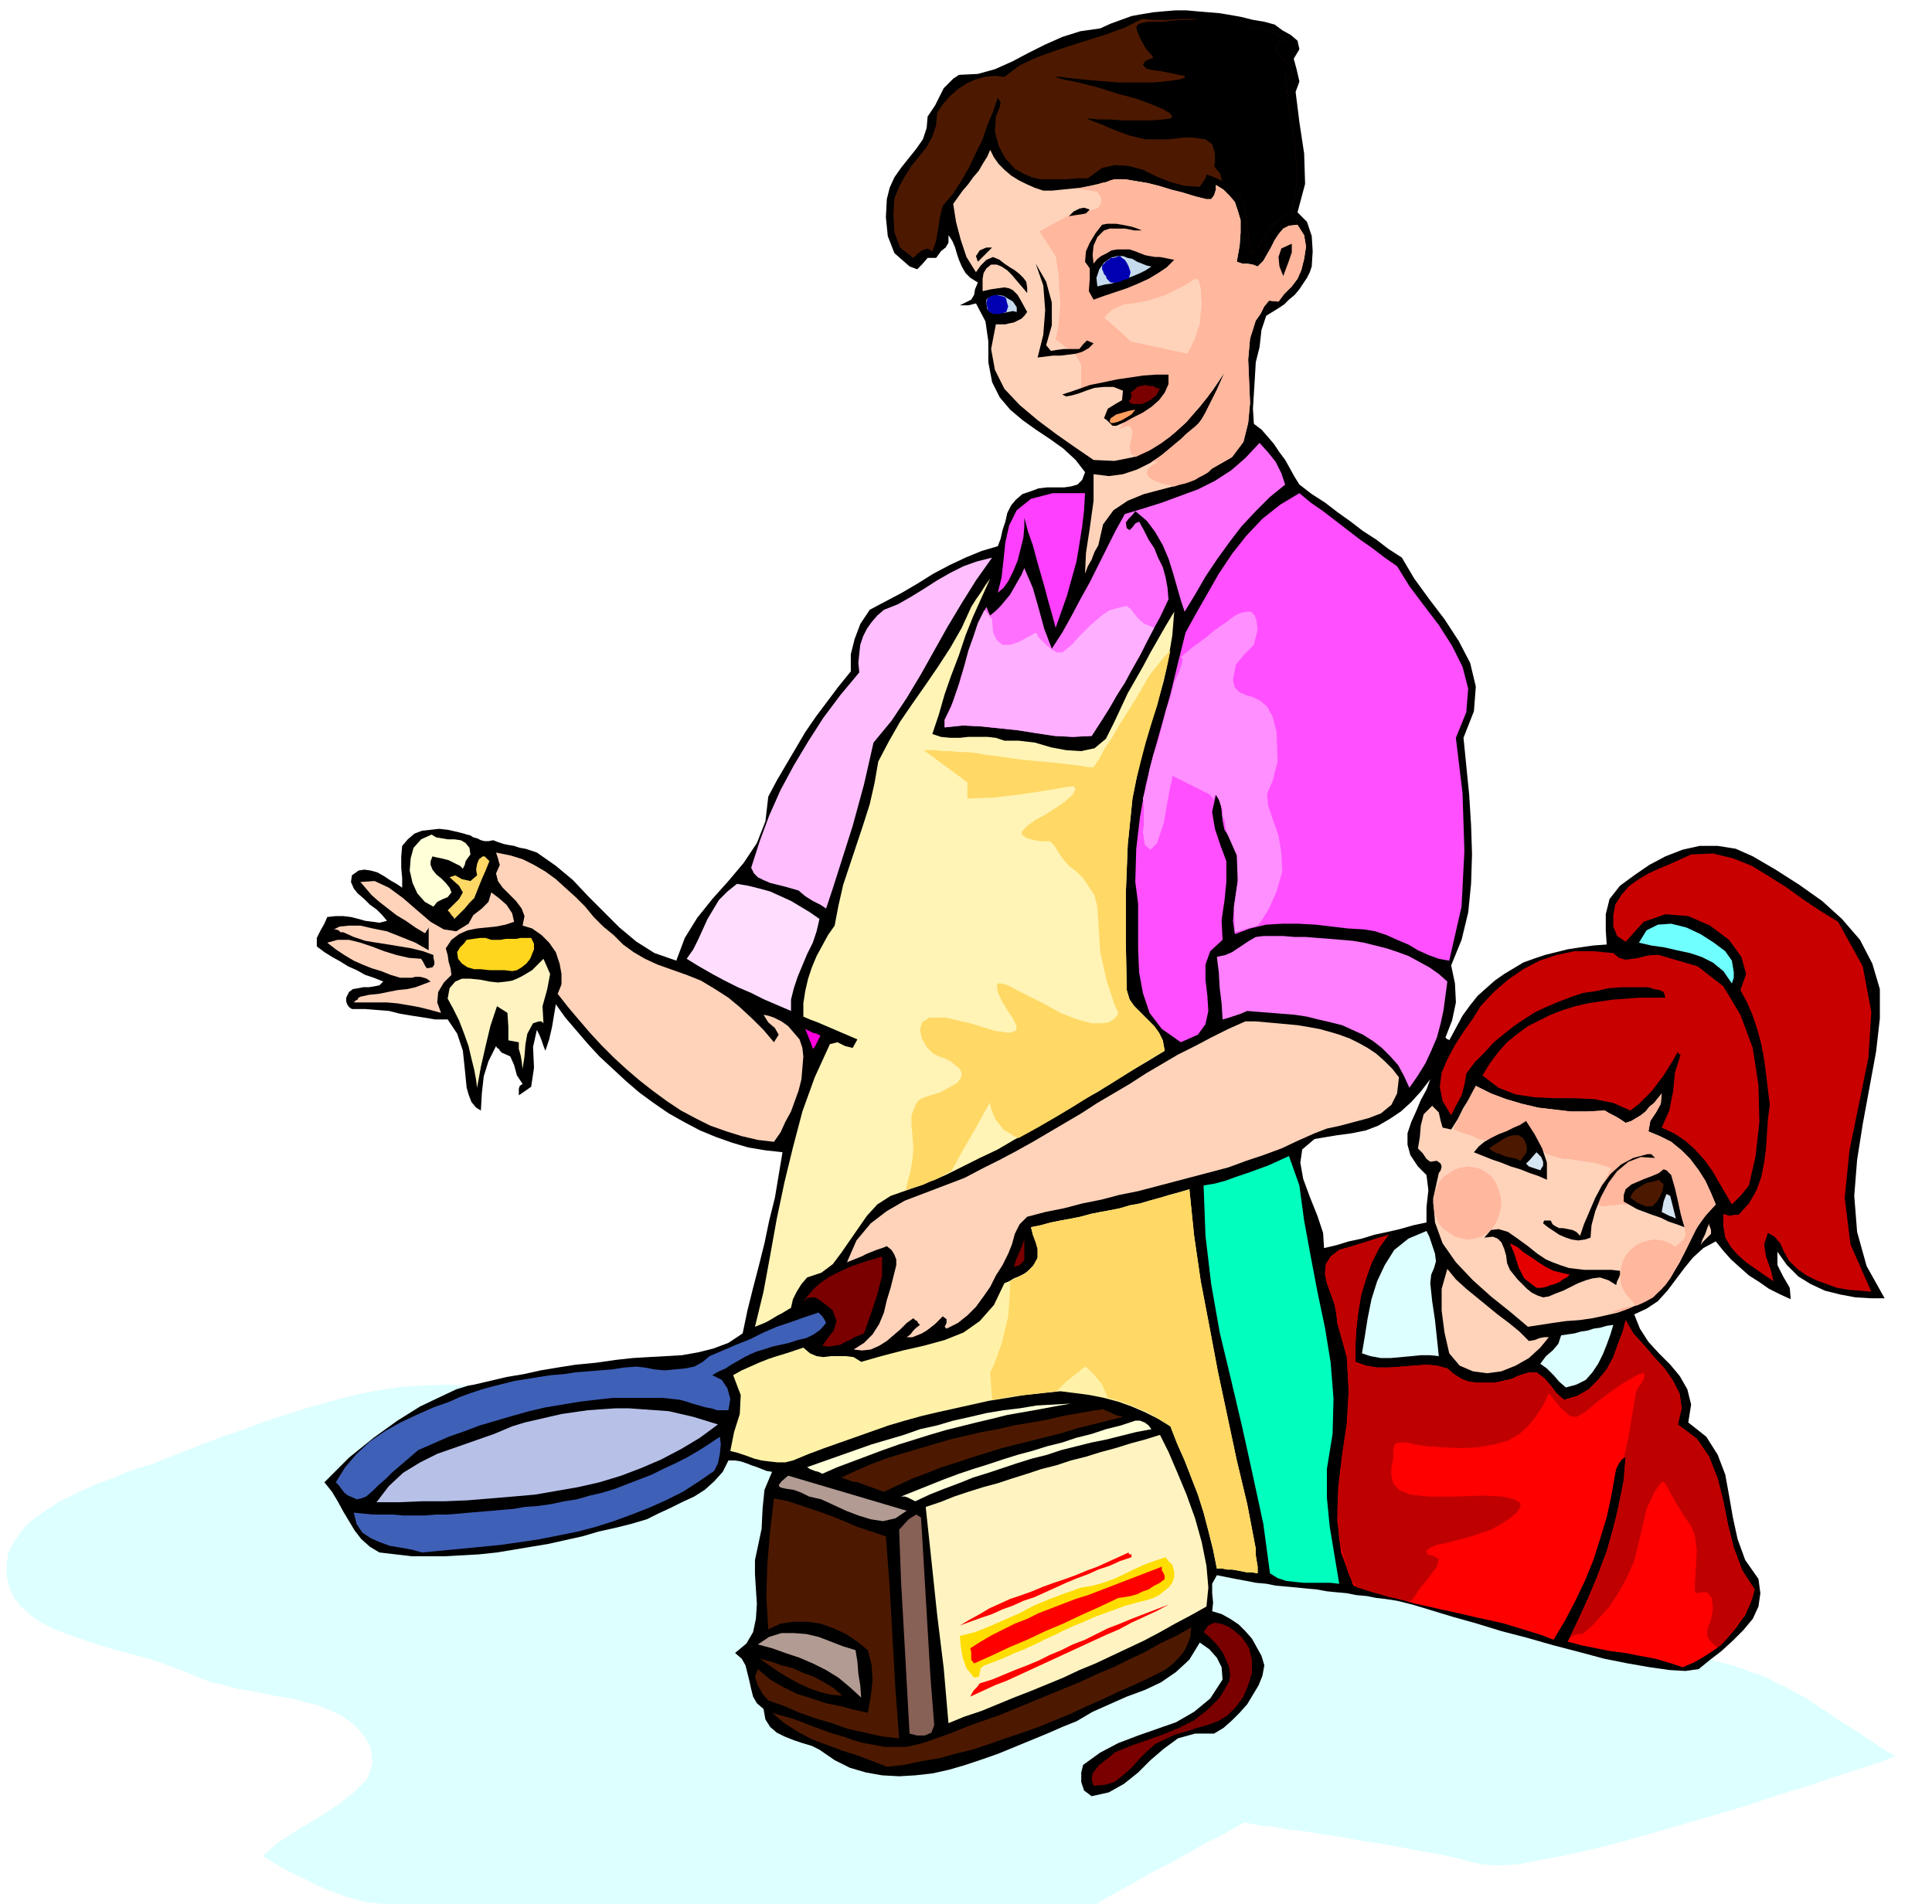 <svg xmlns="http://www.w3.org/2000/svg" fill-rule="evenodd" height="2.008in" preserveAspectRatio="none" stroke-linecap="round" viewBox="0 0 2037 2008" width="2.037in"><style>.pen1{stroke:none}.brush2{fill:#dff}.brush3{fill:#000}.brush4{fill:#4c1900}.brush5{fill:#ffd3ba}.brush6{fill:#ffb79e}.brush7{fill:#c6dbed}.brush8{fill:#0000b2}.brush9{fill:#7a0000}.brush18{fill:#ffd866}.brush19{fill:#ffffd8}.brush21{fill:#c90000}.brush23{fill:#fff4c1}.brush28{fill:#d6e5f2}.brush30{fill:red}.brush33{fill:#3f60b7}.brush35{fill:#b29b93}</style><path class="pen1 brush2" d="m1826 1756-41-11-41-10-41-11-40-11-41-11-41-11-41-10-41-11-40-11-41-10-41-11-41-10-41-10-41-10-41-10-41-10-41-10-41-9-41-10-41-9-41-9-41-8-41-9-41-8-42-7-41-8-41-7-42-7-41-7-42-6-41-6-42-5-21-2-22-1-21 1-22 1-21 3-22 4-21 5-22 6-21 6-22 7-21 7-21 8-21 7-21 8-20 8-21 8-12 5-14 4-14 5-14 6-14 5-14 6-14 7-13 6-12 8-12 8-10 8-8 10-7 10-5 10-2 12v12l3 13 5 11 7 9 10 9 10 7 13 7 13 5 14 5 15 5 15 5 15 4 15 4 15 4 15 5 13 5 13 5 12 5 13 5 14 3 14 4 14 2 15 3 14 3 14 2 14 4 13 3 12 5 11 5 11 7 9 8 7 9 6 11 2 17-6 16-14 14-18 14-20 13-22 13-20 13-16 14 3 2 10 6 14 8 19 9 20 10 22 8 22 6 21 2h747l19-11 20-11 19-11 20-10 20-11 19-11 20-10 19-11h2l6 1 10 2 13 1 15 3 18 2 19 3 20 3 21 4 21 3 22 4 20 4 19 3 18 4 15 4 13 3 15 1 21-1 27-5 31-6 34-8 37-10 38-11 38-11 37-11 36-12 33-10 29-10 25-8 19-6 12-5 4-1-11-6-10-7-11-7-10-7-10-6-11-7-10-7-11-7-10-7-11-6-11-6-11-5-11-6-12-4-11-4-12-4z"/><path class="pen1 brush3" d="m1151 1894-8-6-3-9v-10l2-8 18-13 19-10 21-8 20-7 20-7 19-11 17-14 13-20-1-13-5-10-8-9-10-7-11 18-14 13-16 11-17 8-19 7-18 8-18 8-17 10-15 6-16 7-17 7-17 7-17 7-17 6-18 6-17 5-18 4-18 2-17 1-18-1-17-3-17-5-16-8-16-11-8-4-10-3-9-3-10-4-8-4-7-6-5-8-2-11-7-6-4-7-2-8-2-9-2-8-2-8-4-7-7-6 12-10 7-12 3-14 1-16-1-15-1-16v-15l3-14 4-19 1-21 2-20 8-19-6-1-5-2-5-2-6-2-5-2-6-2-6-1h-7l-6 12-9 10-10 9-11 7-13 6-12 6-13 6-12 6-17 5-16 4-18 4-17 5-18 4-18 4-18 3-18 3-18 3-19 2-18 1-18 1h-35l-17-2-17-2-10-6-9-8-7-9-6-10-6-10-6-11-6-10-8-10 26-26 26-21 25-18 24-15 21-10 17-8 13-4 6-1 17-4 17-4 18-3 18-4 18-3 19-3 21-2 21-3 18-2 17-1 18-1 17-1 17-3 16-4 16-6 15-10 5-24 6-24 6-23 6-24 5-24 6-24 4-24 4-24-18-2-18-3-17-5-17-6-17-7-17-9-16-9-16-11-15-11-14-12-14-13-14-13-12-13-12-14-12-14-10-14-2 12-2 12-3 13-4 12-2-5-2-6-2-5-3-6-4 18 1 22-3 20-13 9v-7l1-3 3-2-6-9-3-11-4-9-9-4-2-2-1-2-2-1-1-2-8 16-5 16-2 18-1 18-5-3-5-6-3-8-2-7-2-20-2-19-6-18-10-15h-13l-12-2-13-2-12-2-12-3-13-1-12-1h-14l-3-2-2-3-1-3v-4l3-6 4-3 6-1 5-1h6l6-1 5-1 4-4-10-4-9-3-9-5-9-4-8-5-9-5-8-5-8-6v-9l4-8 4-7 3-7 9-1h8l8 1 8 2 7 2 8 1 7 1 8-2-5-6-6-6-7-5-6-6-7-6-4-5-3-7 1-7 7-5 6-1 7 1 7 2 7 4 6 4 7 4 6 4v-10l-1-11v-12l1-11 6-7 7-6 8-3 9-1 9-1 9 1 9 2 8 2 3 1 4 1 3 2 4 1 4 2 4 1h4l5-1 5 2 6 2 5 1 6 1 6 2 6 1 6 2 6 2 20 14 18 15 16 17 17 17 16 16 18 15 19 12 23 8 9-24 13-21 16-20 17-19 16-19 14-21 9-23 3-26 9-17 10-17 10-17 10-17 11-16 12-16 12-16 13-16v-18l4-16 6-16 10-15 17-9 17-9 17-10 16-10 17-9 17-8 17-7 17-5 3-8 2-9 3-9 2-9 4-8 5-6 7-6 9-3 8-3 9-1h18l7-1 7-2 5-5 3-8-10-13-13-12-14-10-15-10-14-10-13-11-11-13-8-16-4-21v-22l-3-21-10-19-4 1-4 1h-9l12-6 3-5 1-6 3-7-8-5-5-5-4-7-3-7-2-6-2-7-3-7-4-6v8l-3 5-5 4-5 7h-9l-6 7-5 5-8-3-16-14-7-18-2-20 1-19 3-12 5-11 7-10 8-10 8-10 7-10 4-12 1-12 4-6 4-6 3-6 3-6 3-6 5-5 5-5 6-4 20-1 18-5 18-8 17-9 18-9 18-8 19-6 21-3 11-5 11-4 11-4 11-2 12-2 11-1 12-1h12l11 1 12 1 12 1 12 2 11 2 12 3 12 2 11 3 8 6 9 5 7 6 2 9-6 10 3 11 3 13-4 11 4 32 5 33 1 32-8 30 10 10 5 15 1 16-1 16-2 6-3 6-4 6-4 6-5 6-6 5-5 5-6 4-13 8-5 15-2 18-4 16-1 17-1 16-1 16 1 16 8 6 7 8 6 7 6 9 6 8 5 9 5 9 5 8 13 10 14 9 13 10 14 10 13 10 14 9 13 10 14 9 13 22 16 22 16 21 15 23 12 23 6 25-2 26-11 28 3 30 3 30 2 32 1 31-1 31-3 30-7 29-11 27 4 19 1 20-4 19-7 18 1 1 1 1h1l1 1 7-13 7-13 8-11 8-10 9-8 9-8 10-7 10-6 10-6 11-4 12-4 12-3 12-3 13-2 14-2 14-1-1-15v-17l4-16 11-14 15-11 16-11 17-9 18-7 18-4h19l19 3 18 8 24 14 25 16 24 17 21 19 19 22 13 25 8 27v31l-4 35-7 38-7 38-6 38-3 38 3 38 10 36 19 34h-15l-16-1-16-3-16-4-15-7-13-8-12-12-10-14v14l6 12 7 12 1 12-11-5-12-6-10-7-11-7-9-8-10-9-8-9-8-10-13 7-11 10-9 11-9 12-9 12-10 11-12 8-13 6 6 15 9 14 11 12 12 12 10 12 8 14 4 16-3 19 19 15 12 19 8 21 4 22 4 23 5 23 8 22 14 20 2 15-2 14-6 13-10 12-11 11-12 11-13 10-11 9-14 2-17-1-21-3-23-4-25-5-26-7-27-7-28-8-27-7-26-8-25-7-23-7-20-6-16-4-13-2-9-1-10-2-11-1-10-2-11-1-10-1-11-2-11-1-10-1-11-1-11-1-10-2-11-1-10-2-11-2-10-2-10-2-5 9v10l1 10-1 9 10 3 9 5 9 6 7 7 7 8 5 9 5 9 3 10-2 11-4 10-6 10-6 10-8 9-8 8-9 8-10 6h-20l-18 5-15 11-14 12-13 13-15 12-16 9-18 4zm344-664-8-12-3-11v-12l4-12 5-11 5-12 6-11 4-11-10 13-10 11-11 10-12 8-12 7-13 5-15 3-15 2-24 4-13 11-2 14 3 17 7 19 8 20 6 18 1 16 13-3 13-4 14-3 13-4 14-3 13-3 14-4 14-3v-16l2-18-2-16-9-9z"/><path class="pen1 brush4" d="m1313 31 6-1h12l5 2 5 2 5 3 5 2 4 3-8 4-2 4 1 5 4 4 5 5 4 5 3 6v6l-2 1-2-1-1-1-2-1 4 35 6 36 3 38-6 36-7 3-7 5-5 5-5 6-5 7-4 6-4 7-5 5-3-11-1-13-2-15-3-14-2-6-3-5-4-5-5-4-6-3-6-3-7-3-6-2-1 4-2 3-2 3-2 3-16-1-15-4-15-6-14-7-15-4-14-1-14 3-15 11h-11l-11 1h-28l-9-2-9-4-9-5-10-11-7-13-4-15 1-16 2-5 2-5 1-5-3-5-5 15-6 14-5 15-7 14-7 15-8 14-9 14-11 13-3 12-2 13-2 12-4 11-5-3-6 2-5 4-4 4-14-11-6-16-1-19 1-17 5-12 6-11 7-11 8-10 8-10 6-11 4-12 1-13 6-9 7-8 9-8 9-6 9-4 10-3 11-1 10 1 16-12 17-8 19-7 18-6 19-6 19-6 19-7 18-9 13 1h14l14-1h14l14 1 14 1 13 4 13 5z"/><path class="pen1 brush3" d="m1234 22-9 1h-15l-5 1-4 1-2 2-1 2 1 4 4 9 5 9 6 7 2 3-3 1-5 2-3 4 3 4 7 2 9 1 10 2 9 2 6 1v2l-6 2-16 2-11 1h-37l-12-1-12-1-11-1-10-1-9-1-7-1h-7 1l3 1 7 2 11 2 24 6 22 7 19 5 16 6 12 5 7 4 3 4-2 2-8 1-12 1h-30l-14-1h-12l-9-1h-3l2 1 5 2 8 3 9 4 10 4 11 4 9 2 8 2h23l9-1 9-1h8l8 1 6 1 7 5 3 10v9l-1 4 7 9v2l1 3 1 2 8 5 6 5 5 6 3 8 3 14 2 15 1 13 3 11 5-5 4-7 4-6 5-7 5-6 5-5 7-5 7-3 6-36-3-38-6-36-4-35 2 1 1 1 2 1 2-1v-6l-3-6-4-5-5-5-4-4-1-5 2-4 8-4-4-3-5-2-5-3-5-2-5-2h-12l-6 1-9-4-10-4-9-2-10-1h-10l-11 1h-10l-10 1z"/><path class="pen1 brush5" d="M1100 201h9l10-1 10-1 10-1 10-2 9-2 9-2 8-3h11l12 2 12 2 12 3 13 4 12 3 13 4 12 3h5l3-4 2-6v-5l8 5 6 6 6 7 3 9 3 10v13l-1 14-3 17 6 2h5l6 1 5 2 6-6 4-7 4-7 4-8 4-6 5-6 6-3 9-1 7 11 2 12-2 13-3 12-4 9-6 8-8 8-6 8-10-1-5 6-4 8-5 7-6 19-2 22 1 23 1 23-2 21-5 20-12 16-21 12-16 10-18 7-19 5-19 5-17 7-15 10-11 15-5 22-4 7-3 8-4 7-3 8 1-22 4-26 4-29v-28l16 2 15-2 15-5 14-7 13-9 12-10 12-10 11-10 1-1 2-2 3-4 4-7 5-10 7-14 8-18-12 18-14 18-15 17-17 15-18 12-20 9-20 4-22-1-19-13-20-14-20-15-19-16-16-17-10-20-4-22 5-26h10l4-1 5-1 4-2 4-2 3-3 3-4-6-11-4-7-5-5-4-2-5-1-7 1-7 1-9 2v-13l1-6 3-5 5-4h6l5 2 6 4 5 5 5 6 6 7 5 6v-6l-1-6-3-4-4-4-5-4-5-3-6-4-5-4-7-3-7 3-6 6-5 7-10-16-6-18-5-19-3-19 5-7 5-7 6-7 5-7 6-7 4-7 5-8 3-7 4 8 5 7 6 6 7 6 8 5 8 4 9 4 9 3z"/><path class="pen1 brush6" d="m1135 199 8 1 7 1 5 1h2l1 2 3 4v6l-3 5-8 3-10 2-8 2h-3l-33 18 17 26 1 6 2 13 1 17 1 14-1 12-1 12-2 10-1 4 20 15 7 11v26l48-7 9 24-18 27 2-2 5-2 5-1 3 5-1 8-1 4-1 5 1 5v1l1 2 2 1 2 2 15-7 13-8 14-11 12-11 11-13 11-13 9-13 9-13-8 18-7 14-5 10-4 7-3 4-2 2-1 1-5 4-6 5-5 5-6 5-6 5-6 5-6 5-7 4h7l-1 1-3 1-4 3-3 3-1 4 2 4 6 4 12 4h3l3 1 1 1h2l6-2 5-1 6-2 5-2 5-3 4-2 5-3 4-4 21-12 12-16 5-20 2-21-1-23-1-23 2-22 6-19 5-7 4-8 5-6 10 1 6-8 8-8 6-8 4-9 3-12 2-13-2-12-7-11-9 1-6 3-5 6-4 6-4 8-4 7-4 7-6 6-5-2-6-1h-5l-6-2 3-17 1-14v-13l-3-10-3-9-6-7-6-6-8-5v5l-2 6-3 4h-5l-12-3-13-4-12-3-13-4-12-3-12-2-12-2h-11l-4 1-5 2-5 1-5 2-5 1-5 1-6 1-5 1z"/><path class="pen1 brush3" d="m1149 221-4 4-5 1-7 1-6 1 5-5 6-3 5-1 6 2zm55 22h-8l-5-1-5-1h-16l-6 2-7 7-4 9-1 10 1 9 4-5 4-3 6-3 5-3 6-1h13l6 2 5 2 5 2 5 1 6 1h5l5 1 5 1 5 1-8 8-9 6-10 6-11 5-12 5-12 4-12 4-11 4-5-9 1-13v-11l-5-7 1-11 4-9 6-10 7-9 5-1h10l6 1 5 1 5 1 6 2 5 2zm-173 33-2-6 4-6 7-3h6l-3 3-4 4-4 4-4 4zm331-19v9l-3 9-3 8-3 8-4-10-1-10 3-9 11-5zm-259 107 5 6 6-1 8-1h16l4-5 4-4 7 3-5 5-7 4-7 2-8 1-8 1h-8l-8 1-8 1 6-24 2-26-2-26-8-23 11 19 6 22v24l-6 21z"/><path class="pen1 brush7" d="m1214 281-6 4-6 3-7 3-8 3-7 2-8 3-7 1-8 2-1-9 3-9 5-7 7-5 7-2h6l5 2 5 1 5 3 5 2 5 2 5 1z"/><path class="pen1 brush8" d="m1181 270 2 2 3 2 2 3 2 4 1 3 1 3-1 4-1 3-5 1-4 2-5 1h-5l-2-2-2-2-1-3-2-2-1-3-1-2v-4l3-3 2-2 2-1 2-2h3l3-1 2-1h2z"/><path class="pen1 brush7" d="M1072 324v5l-4-1-5 1-5 1h-5l-5 1-4-2-3-3-1-6v-4l2-2 5-2 5-1 6 1 5 3 5 3 4 6z"/><path class="pen1 brush8" d="m1059 313 1 1 1 1v1l1 4 1 3-1 3-1 3-7 2h-7l-5-3-2-8 1-5 4-3 6-1 8 2z"/><path class="pen1 brush3" d="M1177 449h-4l-3-3-3-3-3-2 4-10 8-5 7-4 1-10-10-4h-10l-10 1-9 3-8 3-7 2-6 1-4-2 15-5 14-5 15-3 14-3 14-2 13-2 14-1h13v10l-4 9-6 8-8 7-9 6-10 5-9 5-9 4z"/><path class="pen1 brush9" d="m1223 410-4 7-5 4-5 3-5 2h-9l-3-1-2-2 2-2 1-3v-2l-1-2 4-3 3-3 4-1 5-1 4 1h4l3 2 4 1z"/><path class="pen1" style="fill:#ff9e5e" d="m1197 432-4 5-5 3-5 3-5 2-4 1h-3l-1-2 1-3 6-4 7-2 7-2 6-1z"/><path class="pen1" style="fill:#ff70ff" d="m1355 511-16 13-15 15-15 16-13 17-13 18-12 18-11 19-11 18-4-12-4-14-4-14-5-16-6-14-8-14-9-12-12-10-3 4-4 4-3 4 1 6 3 2 3-3 3-4 4-2 5 9 5 10 6 9 4 10 5 10 3 11 2 11 1 12-9 19-10 18-9 18-10 18-11 18-10 18-11 18-11 17-20 1-19-1-20-3-19-3-19-2-19-2-20-1-19 2v-8l7-15 6-14 4-16 5-15 5-15 5-15 5-15 7-14 1 2 1 3 1 2 1 2 6-5 5-5 5-6 5-6 4-7 4-7 4-7 3-7 9 21 6 21 6 22 8 21 11-17 10-18 9-17 10-18 9-18 9-18 9-18 10-18 20-6 19-6 19-7 19-7 18-9 17-11 15-13 15-16 9 10 8 10 6 12 4 12z"/><path class="pen1" style="fill:#ffafff" d="m1046 653 1 14 4 8 6 5h8l9-3 9-5 6-3 3-2 1 1 2 4 4 4 5 5 5 4 5 3h6l5-4 6-5 6-7 6-6 7-7 7-6 6-5 6-4 6-2 8-2 5-1 4 3 7 9 4 4 4 3 5 2 5 2-8 15-7 14-8 14-8 15-9 14-8 14-9 14-9 14-20 1-19-1-20-3-19-3-19-2-19-2-20-1-19 2v-8l7-14 5-15 5-14 4-15 4-15 5-14 5-15 7-14 8 10z"/><path class="pen1" style="fill:#ff3fff" d="m1144 520-1 18-2 17-3 19-3 18-5 18-5 18-6 17-6 17-4-15-4-14-4-15-4-14-4-14-4-15-5-14-4-15v9l-1 12-3 12-3 12-5 12-5 10-5 7-6 5 4-16 2-18 2-19 4-18 8-16 15-12 23-6h34z"/><path class="pen1" style="fill:#ff4fff" d="m1370 520 12 10 13 9 13 10 13 10 13 10 13 9 13 10 13 9 13 21 15 20 16 21 14 22 11 22 6 23-2 25-11 27 7 58 2 61-3 59-13 57-11-2-11-4-11-5-10-6-12-5-11-5-12-4-12-2-17-1-17-2-17-2-18-1h-17l-17 1-17 4-16 6-2-14 1-14 2-14 2-14 1-14-1-13-5-14-9-13-2-10-1-10-1-9-5-8-4 18 3 18 6 18 6 16v22l-2 20-3 20 1 21-13 12-5 14v16l2 17 1 16-3 14-8 11-18 8-20-14-13-17-7-21-4-22-1-24v-48l-3-23 1-35 4-34 6-33 8-32 9-32 9-32 8-33 8-32 11-20 12-21 12-21 14-21 15-19 17-18 19-15 20-12z"/><path class="pen1" style="fill:#ff8eff" d="m1245 693 2-2 5-4 6-5 7-5 8-6 7-6 7-5 6-4 5-4 6-4 5-2 5-1h5l4 4 2 6 1 9-4 16-10 10-9 11-3 16 2 8 5 5 7 3 7 2 8 4 7 6 6 11 4 16 1 31-5 20-6 14 1 12 5 15 6 17 3 18 1 20-6 21-8 18-8 13-4 5-24 7-1-27 4-27-1-27-11-25-2-13-2-2v-7l-2-6-2-6-3-5-1 1-1 2v3l-4-6-40-20v3l-2 8-3 16-4 23-7 21-7 7-6-5-2-14 1-7v-18l-1-10 4-15 3-16 4-15 5-15 4-15 4-16 5-15 4-16 5-10 3-9 1-5-2-2z"/><path class="pen1" style="fill:#ffbfff" d="m1046 588-17 24-15 24-15 25-14 25-14 25-15 25-16 24-19 23-5 22-5 22-6 22-6 22-7 22-7 22-7 22-7 21-6-4-8-4-8-5-7-6-7-2-7-2-8-2-8-2-7-3-6-3-4-4-3-6 9-28 10-27 12-27 14-26 15-25 16-25 18-24 20-24-1-10 1-10 1-9 3-9 4-8 5-7 6-7 7-6 15-6 14-8 13-8 14-9 14-8 14-7 14-5 16-4z"/><path class="pen1" style="fill:#fff4b5" d="m851 1347-6 7-5 8-4 8-2 9-5 3-5 3-4 2-5 3-5 3-4 2-5 2-5 2 9-37 7-38 7-39 8-38 9-37 10-38 13-36 16-35 8-2 8 4 8 2 5-9-7-3-7-3-7-3-7-3-7-3-7-3-8-3-7-3v-14l2-13 3-13 4-12 5-12 6-11 6-11 7-10 4-21 5-22 7-21 7-21 7-21 7-22 5-22 4-23 11-21 12-21 13-19 14-20 13-19 13-20 12-21 10-22 5-8 5-7 5-8 5-7-9 20-9 20-8 20-7 21-8 21-7 20-6 21-7 21 9 3 10 1h10l9-1h20l9 1 9 3h15l17 2 17 5 16 3 16 1 14-3 12-10 9-18 7-15 7-15 8-14 8-14 8-15 8-14 8-14 9-15-2 25-4 24-5 24-7 25-8 24-7 25-6 25-5 25-5 49-2 51v52l1 50 3 10 5 7 7 7 7 7 7 7 5 7 4 8 2 11-18 11-17 10-18 11-17 11-18 10-18 11-17 10-18 10-18 10-17 10-19 9-18 9-18 9-19 8-19 7-20 7-14 9-11 12-9 13-9 13-9 13-9 12-12 9-15 5z"/><path class="pen1 brush18" d="m1020 842 28-1 25-3 21-3 18-3 12-2 8-1 2 3-3 6-8 7-10 7-11 7-11 6-8 6-5 5-1 4 6 4 8 2 6 1h10l2 2 3 3 4 7 5 7 6 7 8 6 7 7 6 9 6 9 3 12 1 15 2 33 7 31 8 24 4 9v1l-2 3-3 3-5 3-8 1h-10l-15-4-18-7-18-10-16-8-12-6-9-5-7-2h-4l-1 3 1 6 4 9 6 10 6 9 4 8-1 5-7 2-15-2-26-8-26-6h-17l-8 5-2 8 2 9 5 9 7 7 6 3 6 2 6 3 5 4 5 4 2 5-1 5-4 5-9 5-9 5-7 2-6 2-3 1-3 1-3 2-2 2-2 4-4 10v10l1 11 1 14-1 12-2 12-3 11-2 9 6-2 7-2 6-2 6-3 6-2 6-3 5-3 6-3 5-9 6-11 7-12 7-12 6-11 5-9 4-7 1-2v3l2 7 4 9 8 10 3 2 4 2 4 3 5 2 20-11 19-11 20-12 19-12 19-11 19-12 19-12 19-11-2-11-4-8-5-7-7-7-7-7-7-7-5-7-3-10-1-50v-52l2-51 5-49 4-20 5-20 5-19 6-20 6-19 5-20 5-19 4-19-7 7-7 9-8 10-7 12-7 12-8 13-9 14-8 14-8 12-6 11-4 6-2 3h-5l-12-2-17-2-21-2-21-2-21-3-16-2-11-2-9-1h-9l-9-1h-9l-7-1h-12l46 34v17z"/><path class="pen1 brush19" d="m496 901-3 4-2 3-1 4-2 4-3-3-4-2-4-2-4-2-4-1-4-1-5-1-4-1-2 5v4l2 5 4 5 5 4 5 5 4 5 2 5-4 5-5 2-6 3-4 5-9-5-8-9-5-11-3-13 1-13 3-11 8-9 11-5 5 3 6 1 6 1h7l7 1 5 3 4 5 1 7z"/><path class="pen1 brush5" d="m707 1022 17 6 15 6 15 9 14 9 12 10 13 12 12 12 11 13 5-8-4-7-7-6-5-8 5 1 6 2 8 4 7 5 6 7 6 7 3 9 1 9-1 12-1 12-3 12-4 11-4 11-6 11-5 11-7 10-17-2-17-4-16-5-17-6-16-8-15-8-15-10-15-11-14-11-14-12-13-12-13-13-12-13-12-14-11-13-11-14 4-10v-11l-2-11-4-12-7-10-8-8-10-7-10-3 2-10-3-8-6-8-7-7-7-7-5-7-2-8 4-9-1-3-1-4-1-3-1-3 15 3 13 4 12 6 12 7 11 8 11 10 10 9 10 10 9 11 10 10 11 9 10 10 11 8 12 7 13 6 14 5z"/><path class="pen1 brush18" d="m500 947-5 5-5 6-5 5-6 6-1-2-2-2-2-3-2-2 12-12 4-7-4-7-10-9 6-2 7 4 9 2 7-6-1-6 1-6 2-5 4-3h2l2 2 1 1 2 2-4 10-4 9-4 10-4 10z"/><path class="pen1 brush5" d="m494 974 5-9 9-7 7-7 3-10 8 6 8 7 6 9 2 9-9 3-10 2-10 1-10 1-10 2-9 4-8 6-6 9 2 7 1 7 2 7 1 7-8 8-6 10-1 11 4 11-11-3-12-3-11-2-12-2-11-1h-35l2-2 2-1 1-2 2-1 9-2 10-1 10-2 10-2 10-1 9-2 8-3 8-3-4-3-3-1-4-1h-5l-4 1h-12l-10-3-10-4-10-3-10-4-9-4-10-6-9-6-9-7 11-3h12l12 3 12 4 13 5 13 4 13 3 13 1 2 3 2 4 2 3 6-1 2-3v-3l-1-4v-3l-11-4-12-3-12-2-12-2-13-2-12-2-12-4-11-5h-3l-2-2-3-1h-2l6-3 10-1h12l13 3 15 3 15 6 15 6 14 8v-24l-1 2-1 1-1 2-1 1-10-6-10-7-10-6-9-7-9-7-8-7-6-7-6-7 15-1 15 7 15 11 15 13 14 12 14 8 13 2 13-8z"/><path class="pen1" style="fill:#fdf" d="m864 969-3 13-4 12-6 12-5 12-5 12-4 12-3 12v12l-14-6-14-6-14-7-14-6-14-7-13-7-14-8-13-8 7-10 5-10 5-11 5-11 6-10 6-10 9-9 10-8 12 2 12 3 11 3 11 5 11 5 10 6 10 6 10 7z"/><path class="pen1 brush21" d="m1938 972 26 47 9 48-3 48-10 49-10 49-5 50 6 49 22 50-12-1-12-1-12-2-11-4-11-4-10-5-10-7-9-9-5-9-4-9-6-7-7-4-4 12 2 13 5 14 3 12-9-6-10-7-10-7-9-8-7-8-6-10-2-12v-13l3 1 4 1 4-1h5l11-12 8-14 5-14 3-15 2-15 1-16 1-15 2-15-2-16-2-17-2-15-3-16-4-15-5-15-6-14-7-13 6-17-5-18-13-18-20-15-23-10-24-2-23 8-19 21-9-6-4-10v-12l2-11 7-11 8-9 10-7 10-6 11-5 12-5 11-5 11-5 23-1 21 5 20 8 18 11 19 12 18 13 18 12 18 11z"/><path class="pen1" style="fill:#ffd61e" d="m560 989 3 6v6l-2 5-2 5-4 5-5 4-5 3-5 1-8-1h-16l-9-1h-7l-7-2-6-4-4-5-1-7 3-5 4-4 3-4 7-1 7-1h6l6 2h10l5-1h11l5-1h11z"/><path class="pen1 brush23" d="m573 1079-2-2h-3l-3 1-3 1-6 11-2 11-1 13-2 13-1-8-1-6-2-7v-7l-11-2v-14l-1-15-11-7-7 21-5 21-5 22-4 22-1-8-2-11-3-12-3-13-5-14-5-13-6-12-6-11 2-11 6-7 7-3h9l10 1 10 2 9 1 9-1 6-1 5-2 6-3 5-3 5-3 4-4 4-4 4-4 7 16-3 16-5 18 1 18z"/><path class="pen1" style="fill:#ff7fff" d="m1526 1035-2 15-2 15-3 14-4 15-6 14-6 13-8 13-9 13-6-13-6-11-8-9-9-9-9-7-11-7-11-5-11-5-12-3-13-3-12-3-13-2-13-1-12-1-13-1-12-1-7 3-6 2-6 2-7 2-1-17-2-16-1-17-2-16 9-2 7-3 6-4 6-4 6-4 7-4 8-1h21l12 1h12l12 1 13 1 12 1 12 1 12 2 12 3 12 3 12 4 11 4 11 6 11 6 10 7 9 8z"/><path class="pen1" style="fill:#70ffff" d="m1826 1013 1 6 1 6v6l-2 6-9-13-11-9-12-6-12-4-14-3-13-3-14-2-13-3 8-13 12-6 14-1 16 4 15 7 14 9 12 9 7 10z"/><path class="pen1 brush21" d="m1756 1009 34 10 27 21 18 30 13 35 6 39 1 39-4 36-7 31-4 5-4 5-5 5-5 5-7-12-7-12-7-12-8-11-10-11-10-9-12-8-13-6 8-18 4-20 2-20 6-19h-1l-1-1-1-1v-1l-5 9-5 8-5 8-6 8-6 8-7 7-7 7-9 7-18-8-20-4-21-1h-21l-21-1-20-3-18-7-17-13 8-13 9-12 9-10 11-9 11-8 12-6 12-6 13-5 13-4 13-3 13-2 14-2 14-1 14-1h27l-2-6-4-2-6-1-6-2h-28l-14 1-13 3-14 2-12 4-13 5-12 5-13 6-11 7-12 8-10 8-11 9-10 11-10 10-9 12-2 12-3 11-6 11-5 10-9-15-3-15 2-15 6-14 8-15 9-14 10-14 8-13 14-15 15-13 16-11 17-9 18-6 19-4h20l21 2 6 5 7 2 7-1 7-1 7-2 7-1h7l7 2z"/><path class="pen1" style="fill:#f0d" d="m865 1092-6 12-2 2-2-6-6-15 4 2 4 2 4 1 4 2z"/><path class="pen1 brush5" d="m1692 1171 5 3 6 3 5 3 6 4 6-2 5-3 5-3 5-4 4-5 5-4 4-5 4-5-1 11-5 9-6 9-2 11 12 5 12 6 11 9 9 9 9 12 7 11 6 13 5 12-12 13-10 15-8 17-8 16-9 15-11 14-14 11-18 8-13 5-13 3-14 3-14 2-14 1-14 2-13 2-13 2-19-16-20-16-19-17-18-19-14-20-8-22-2-25 6-27 2-3 1-4-1-3-4-3-7 1-4-3-4-6-5-5 2-12 1-12 3-12 9-9 7 7 2 9 2 7 9 2 7-11 6-12 7-11 6-12 16 8 16 6 17 5 17 4 17 2 17 2h18l18-1z"/><path class="pen1 brush6" d="m1533 1191 10 4 7 2 5 2 3 2h3l2 1h8l5-1 5-2 7-2 5-1 5-2 4-1h5l3 2 3 2 4 4 4 6 5 6 5 4 3 1 3 1 3 1 4 1 4 1h6l5 1 7 1 7 1 7 1 5 1 5 2 4 1 3 1 1 1h1l-2 3-4 8-5 8-2 6-2 4-1 4 1 4 4 3h4l5-1h5l5-1h10l3 1 3 1 4 2 7 1 8 2 8 2 8 2 7 1 5 1h3l1 2 1 3 1 6 1 6v3l-2 4-8 7-7 12-6 15-6 15-7 13 11-10 9-12 8-13 7-13 7-14 7-14 9-12 10-11-5-12-6-13-7-11-9-12-9-9-11-9-12-6-12-5 2-11 6-9 5-9 1-11-4 5-4 5-5 4-4 5-5 4-5 3-5 3-6 2-6-4-5-3-6-3-5-3-18 1h-18l-17-2-17-2-17-4-17-5-16-6-16-8-6 11-5 10-6 11-6 11v3zm194 186h-6l-5 1-5 1-4 2-4 1-3 2-3 1-2 1 7-2 6-1 6-2 5-2 2-1 2-1h4zm-179-147 7 1 7 2 6 4 5 4 4 6 3 7 2 7 1 7-1 8-2 7-3 7-4 6-5 4-6 4-7 2-7 1-7-1-7-2-6-4-6-4-5-6-3-7-2-7-1-8 1-7 2-7 3-7 5-6 6-4 6-4 7-2 7-1z"/><path class="pen1 brush6" d="m1745 1307 8 1 8 3 7 5 6 6-4 9-4 8-5 9-5 7-7 7-6 6-9 5-9 4-6-7-6-7-4-9-1-10 1-7 2-7 3-6 5-6 6-5 6-3 7-2 7-1z"/><path class="pen1 brush3" d="m1631 1244-9-4-9-3-10-4-10-3-10-4-9-3-10-4-10-4 5-6 6-5 7-4 8-4 8-3 8-4 7-3 6-4 9 14 8 15 5 15v18z"/><path class="pen1 brush4" d="m1609 1206 1 6-1 4-3 4-3 4-4-2-4-1-5-1-4-1-4-2-4-1-4-2-4-3 4-3 5-3 6-4 6-3 5-1h5l5 3 3 6z"/><path class="pen1" style="fill:#00ffbf" d="m1370 1250 5 37 7 38 7 37 8 38 6 37 3 38-1 37-6 37v30l3 31 5 30 5 30-9-1h-28l-10-1-9-1-9-3-8-5-7-52-11-51-11-50-12-51-12-50-9-51-6-51-2-53 12-2 11-3 11-4 12-4 11-4 11-4 11-5 11-5 11 31z"/><path class="pen1 brush28" d="m1624 1234-12-4-3-3 4-4 7-8 5 5 2 5v4l-3 5z"/><path class="pen1 brush3" d="m1745 1221-15-1-13 5-12 10-9 12-8 15-6 15-4 15-1 13-6 2-7 1-7-1-6-2-7-3-6-4-6-4-5-4 1-3h7l2 4 3 2 4 2h4l5 1 5 1 4 2 4 4 4-12 6-14 6-14 7-13 9-12 11-10 13-7 15-4h4l2 2 2 2z"/><path class="pen1" style="fill:#fff2a8" d="m1254 1254 5 49 7 48 9 47 9 48 10 47 10 47 11 46 9 47v7l1 6 1 6v7l-6-1h-5l-5-1-5-1-6-1h-5l-5-1h-6l-4-20-5-20-5-19-6-19-7-18-7-18-8-18-7-18-13-8-14-7-14-6-14-5-15-4-15-3-15-2-16-2-19 2-19 2-18 3-19 3-18 4-18 4-18 4-17 4-18 5-17 5-17 6-17 6-17 6-17 6-16 6-17 7-8 2h-8l-9-1-8-1-8-2-8-3-9-3-8-2 4-20 6-19 1-20-8-21 9-5 9-4 9-4 10-4 9-3 10-3 9-3 9-3 7 6 7 3 7 1 8-1h16l8 1 8 5 21-6 23-6 22-5 22-6 20-8 17-12 15-17 11-23 5-2 5-3 5-2 6-3 4-3 4-4 4-4 2-6v-9l-2-7-3-8-2-8 10-2 11-3 10-2 11-2 10-2 11-3 10-2 11-2 10-2 10-3 11-2 10-3 11-3 10-3 11-3 10-3z"/><path class="pen1 brush18" d="m1065 1358-2 30-7 29-8 22-4 8 2 29 8-1 9-2 8-1 9-1 9-1 8-1 9-1 8-1 5-5 5-5 5-4 5-4 4-3 3-3 2-1 1-1 3 2 7 7 8 10 6 14 8 2 9 3 8 3 9 4 8 3 8 5 8 5 8 5 7 18 8 18 7 18 7 18 6 19 5 19 5 20 4 20h6l5 1h5l6 1 5 1 5 1h5l6 1v-7l-1-6-1-6v-7l-9-47-11-46-10-47-10-47-9-48-9-47-7-48-5-49-10 3-11 3-10 3-11 3-10 3-11 2-10 3-10 2-11 2-10 2-11 3-10 2-11 2-10 2-11 3-10 2 2 8 3 8 2 7v9l-5 9-7 7-9 5-8 4v7z"/><path class="pen1 brush3" d="m1776 1294-8-3-9-3-8-4-9-3-8-3-8-3-7-4-7-4v-7l2-6 6-5 7-3 7-3 8-3 7-3 5-4 3 1 2 2 1 1 2 2 4 14 3 13 3 14 4 14z"/><path class="pen1 brush4" d="m1747 1267-5 5h-7l-9-4-7-5 1-3 2-3 3-3 3-2 5-3 4-2 6-1 6-2 5 5-1 6-3 7-3 5z"/><path class="pen1 brush9" d="m1069 1336 2-7 3-7 3-7 3-8v22l-3 3-2 2-3 1-3 1z"/><path class="pen1 brush28" d="m1767 1285-4-2-3-1-4-2-4-2 2-11 3-8 4 2 6 24z"/><path class="pen1 brush9" d="M930 1325v20l-5 20-7 21-7 20-5 2-5 2-5 3-5 2-5 3-6 1-6 1-7-1 5-7 7-9 3-10-4-11-3-3-4-3-4-3-4-3-4-2h-4l-4 1-4 4 5-7 6-7 8-7 9-6 10-5 13-6 15-5 17-5z"/><path class="pen1 brush2" d="m1513 1322 1 8-2 7-3 7-1 9 2 19 3 20 2 19 2 19-9-1h-10l-10 1-11 1-11 1h-10l-11-2-9-3 3-18 3-19 4-20 6-19 8-17 10-16 15-12 19-8 3 6 2 6 2 6 2 6z"/><path class="pen1 brush3" d="m1637 1331 8 3 9 3 8 1 9 1h28l9 1v4l-1 3-2 4-1 4-8-5-9-3-8 1-7 2-8 3-8 4-8 4-8 3-7 3-6 1-6-2-6-3-5-4-5-5-5-5-4-5-4-5-3-7-1-8-2-7-3-7-4-4-5-2-9 1 7-8 8-1 10 3 10 7 11 8 10 8 9 6 7 3z"/><path class="pen1 brush30" d="m1429 1436 11 4 12 2h13l13-1 13-1 13-1 11 1 11 3 7 6 8 5 8 3 9 1h18l9-2 9-2 6-3 6-2 7-2h7l8 6 7 8 6 8 8 7 14-4 12-7 10-10 9-11 7-13 5-14 5-13 3-12 8 14 11 12 11 13 11 12 9 13 7 14 2 15-4 17 20 15 13 19 9 23 6 24 5 25 6 24 9 24 13 20-4 13-6 14-9 12-10 12-11 11-12 8-12 7-12 5-15-5-14-4-16-3-15-3-16-2-15-3-15-3-15-4 11-23 11-24 10-24 9-24 7-25 6-24 5-26 2-25-4 3-3 4-3 6-1 5-4 23-5 23-7 23-7 22-9 22-10 21-11 21-12 20-13-5-13-4-13-4-13-4-13-3-14-3-13-3-13-3-14-3-13-3-14-3-13-4-13-3-13-4-13-4-13-4-13-35-4-34 1-34 4-34 5-34 2-34-2-36-10-36-1-10-2-10-4-11-4-11-2-10 1-10 5-8 9-7 7-2 7-2 6-2 7-2 6-2 6-2 7-2 6-2-10 14-8 16-6 17-5 17-3 18-2 18-1 17v17z"/><path class="pen1" style="fill:#bf0000" d="m1633 1469-6 13-8 12-8 10-9 8-12 7-14 4-17 3-20 1-19-1-16-1-12-2-9-2h-7l-4 1-2 2-1 6v8l-2 9v9l2 8 6 7 12 5 19 2h29l29-1 20 1 13 3 6 4v4l-4 6-7 6-9 6-11 6-12 4-12 4-12 3-11 3-10 2-7 3-4 3 1 4 7 2 5 3-2 8-9 12-9 11-6 9-3 4h-4l-6-1-7-2-6-1-7-2-7-2-7-2-6-2-7-2-3-4-3-4-2-4-2-5-9-33-2-32 2-32 4-32 5-32 1-33-2-33-10-35-1-10-2-10-4-11-4-11-2-10 1-10 5-8 9-7 7-2 7-2 6-2 7-2 6-2 6-2 7-2 6-2-10 14-8 16-6 17-5 17-3 18-2 18-1 17v17l11 4 12 2h13l13-1 13-1 13-1 11 1 11 3 7 6 8 5 8 3 9 1h18l9-2 9-2 6-3 6-2 7-2h7l8 6 7 8 6 8 8 7 14-4 12-7 10-10 9-11 7-13 5-14 5-13 3-12 8 14 11 12 11 13 11 12 9 13 7 14 2 15-4 17 20 15 13 19 9 23 6 24 5 25 6 24 9 24 13 20-2 8-3 8-4 8-5 8-5 8-6 7-6 7-6 6h-4l-2-2-4-4-3-5v-7l4-10 2-12-1-11-5-6h-6l-5 1-2-1v-9l1-16 1-19-2-16-4-10-7-10-10-16-8-15-4-6-3 2-6 8-9 19-8 35-5 20-8 18-9 16-9 14-10 11-8 9-7 6-4 3h-4l-4 1-3 2-2 1 11-23 11-23 9-24 9-24 7-24 5-24 5-24 2-25-1 1-1 1 5-23 8-48 1-1 2-4 3-4 2-4 1-4-1-2-5 1-9 5-10 6-10 7-8 6-8 6-7 6-5 4-5 3-4 2-7-1-10-9-8-10-4-5z"/><path class="pen1" style="fill:#e50000" d="m1655 1344-3 3-4 2-4 3-5 2-4 1-5 2-5 1h-5l-13-10-6-12-4-13-5-12 8 4 7 6 8 5 7 5 8 5 8 4 8 2 9 2z"/><path class="pen1 brush33" d="m871 1395-6 7-7 5-8 4-9 2-9 3-9 2-9 2-9 3-7 2-7 3-6 3-7 4-7 4-6 4-7 3-7 4 10 5 6 9 3 11-2 12h-12l-6-2-6-1-7-2-7-2-6-2-7-2-18-2h-53l-18 2-17 2-18 3-18 3-17 4-18 5-17 5-17 5-16 6-17 6-16 7-16 7-7 6-7 6-7 6-7 6-7 7-7 6-6 6-7 6-5 2-5 1-4-2-5-2-4-3-3-4-3-4-3-3 10-16 12-14 14-13 16-11 16-9 17-8 18-8 17-6 11-5 11-4 12-4 11-3 12-3 12-3 13-2 12-2 13-2 13-1 13-2 13-1 12-1 13-1 13-2 13-1 9 1 10 2 11 1 10-1 11-1 10-2 9-5 7-6 14-6 14-6 15-6 14-7 14-6 15-5 14-5 15-5 2 2 2 2 2 3 2 4z"/><path class="pen1 brush2" d="m1701 1397-3 10-4 11-4 10-5 10-6 9-7 8-10 5-11 3-7-6-6-7-7-7-7-5 6-8 7-6 6-7 3-9 7-1 7-1 7-2 7-1 6-2 7-1 7-2 7-1z"/><path class="pen1" style="fill:#b7c1e8" d="m757 1502-19 14-20 12-21 11-21 9-21 8-23 7-22 5-23 4-23 4-23 2-24 2-24 2-24 1h-24l-24 1h-24l13-17 15-14 18-11 18-9 20-7 20-7 20-7 19-8 13-4 13-3 13-3 13-3 14-2 14-2 14-1 15-1h14l14 1 14 1 14 1 13 3 13 3 13 4 13 4z"/><path class="pen1 brush19" d="m1129 1480-17 3-16 3-17 3-17 3-16 4-17 4-16 4-16 4-17 5-16 5-16 5-17 6-16 6-16 6-16 6-16 7-4-2-4-1-5-2-3-2 17-6 17-6 17-6 17-6 17-5 17-5 17-6 18-4 17-5 18-4 17-4 18-3 17-2 18-3 18-1 18-1z"/><path class="pen1 brush4" d="m1184 1494-16 4-16 4-16 4-16 5-16 4-16 4-16 4-16 4-16 5-16 5-15 5-16 5-15 6-16 6-15 7-15 7-6-2-5-2-6-2-5-2-6-2-6-1-5-2-6-2 15-7 16-7 16-6 16-5 17-5 17-5 17-5 17-4 17-4 17-3 17-4 18-3 17-3 17-4 17-3 17-3 8-1 7 3 6 3 8 2z"/><path class="pen1 brush33" d="m753 1551-16 11-17 11-18 9-18 8-18 7-19 7-19 6-19 5-20 4-20 4-20 3-21 3-20 2-21 2-21 2-21 2-11-3-11-2-12-2-11-4-9-4-9-6-6-9-3-12 10 1 10 1h21l11 1h23l12-1h12l12-1 11-1 12-1 12-1 11-1 12-1 11-2 14-1 14-2 14-3 13-2 14-4 13-3 13-4 13-5 13-5 13-5 12-6 13-6 12-6 12-7 11-7 12-8 1 8-1 10-2 10-4 8z"/><path class="pen1 brush19" d="m1214 1507-16 3-16 4-16 4-15 3-16 4-16 4-15 5-16 4-16 5-15 5-15 5-16 5-15 6-16 6-15 6-15 7-4-2-4-2-3-1h-4l15-6 15-6 15-6 16-6 15-5 16-5 15-5 16-5 15-4 16-5 16-4 15-5 16-4 15-5 16-4 15-5h5l5 2 4 3 3 4z"/><path class="pen1 brush23" d="m1272 1694-16 9-17 9-16 9-17 9-17 8-17 8-17 8-17 7-17 8-17 7-17 7-18 7-17 7-17 7-18 6-17 7-5-58-7-57-6-57-6-56 15-5 15-6 15-5 16-5 15-4 15-5 16-5 15-5 16-4 15-5 16-4 16-5 15-4 16-5 15-4 16-5 9 18 9 21 10 24 9 25 7 25 5 25 2 23-2 20z"/><path class="pen1 brush35" d="m956 1593-12 8-13 3-13-2-13-4-13-5-13-6-13-6-13-3-8-4-8-3-7-1-5-1-3-1-1-2 3-4 7-6 125 37z"/><path class="pen1 brush4" d="m934 1620 4 53 3 53 3 54 4 53-18-2-18-4-18-4-17-6-17-5-17-6-16-7-17-6-6-7-5-9-3-9 3-8 13 11 14 8 14 7 16 5 15 5 15 3 15 4 14 3 3-17 2-17-1-16-4-16-11-9-12-8-13-6-14-5-14-2h-14l-14 2-13 6-2-34 1-35 3-35 4-34 15 3 15 5 15 5 14 5 15 6 14 6 15 5 15 5z"/><path class="pen1" style="fill:#876056" d="m972 1615 3 51 3 51 3 51 4 51-3 8-7 3h-8l-8-2-3-54-3-54-3-53-2-54 10-11 8-5 5 3 1 15z"/><path class="pen1 brush30" d="M1193 1639v3l-12 4-11 5-12 4-11 5-11 4-12 5-11 5-11 5-11 5-12 4-11 5-11 4-11 5-12 4-11 4-11 4 10-6 11-6 10-6 11-5 11-5 12-4 11-4 12-5 11-4 12-4 11-4 12-5 11-4 11-5 11-5 11-5v1l1 1h2z"/><path class="pen1" style="fill:#fd0" d="m1236 1650 2 7v6l-2 6-4 5-5 4-5 4-6 3-6 2-12 3-11 3-11 4-11 4-11 4-11 5-10 4-11 5-10 5-11 5-10 5-11 5-10 4-11 5-10 4-11 4-4 3-1 5-1 4-5 1-8-10-4-11-2-12-1-11 16-4 15-6 16-7 16-7 15-8 17-7 16-6 17-6 12-2 11-3 11-4 11-5 10-5 11-5 11-4 12-4 2 3 2 2 1 1 2 2z"/><path class="pen1 brush30" d="m1228 1665-5 4-6 3-6 4-6 2-6 3-7 2-6 1-7 1-19 9-20 9-19 9-19 8-19 9-19 8-19 9-18 8-3-4v-8l-1-4 11-7 12-7 12-6 12-6 13-5 12-6 13-5 13-5 13-5 13-4 13-5 13-5 13-5 13-5 13-5 13-5v4l2 3 1 3v3zm4 27-13 7-13 6-13 6-13 7-14 6-13 6-13 6-13 6-13 6-13 6-13 6-13 6-13 6-13 5-13 6-13 6 2-4 2-3 3-3 3-4 13-4 12-5 12-5 13-5 12-5 12-6 12-5 12-6 13-5 12-6 12-6 13-5 12-5 13-5 13-5 13-5z"/><path class="pen1 brush35" d="m902 1740 2 12 1 13 2 12 1 13-12-11-12-10-13-8-14-7-14-6-15-5-14-5-15-4 12-8 13-4h13l13 1 13 3 13 5 13 5 13 4z"/><path class="pen1 brush9" d="m1317 1738 3 13v13l-4 13-5 12-8 11-9 9-10 6-11 4-11 3-12 4-11 3-11 5-10 5-9 8-8 8-8 9-9 8-9 7-10 3-12 1-2-7 1-6 3-4 4-5 4-3 5-4 4-3 3-3 17-7 17-6 17-6 17-7 16-8 14-11 13-13 10-17 1-7-1-8-3-7-3-7-4-6-5-6-6-6-6-5 5-7 6-3 7 1 8 3 7 5 7 6 5 7 3 5z"/><path class="pen1 brush4" d="m1212 1769-17 8-16 7-17 8-16 7-17 8-17 7-17 7-17 6-18 6-17 6-18 6-17 4-18 5-18 3-19 4-18 2-15-6-16-6-16-5-16-6-16-6-15-8-14-9-13-11 10 3 11 3 11 4 10 4 11 4 11 4 11 3 11 4 11 3 11 2 11 2h22l10-2 11-3 11-4 17-6 17-7 17-6 17-6 17-7 17-7 17-7 17-7 17-7 17-8 17-7 16-8 17-8 16-9 17-8 16-9-1 10-3 8-4 8-6 7-6 6-8 6-8 4-8 4zm-324 19-12-1-12-3-11-4-11-5-11-6-10-6-10-7-10-7 12 3 11 4 12 3 11 5 11 4 11 6 10 6 9 8z"/><path class="pen1 brush5" d="m1475 1136-2 17-6 12-11 9-13 5-15 4-15 4-14 3-13 5-18 8-17 8-19 7-18 6-19 7-19 5-19 5-19 5-19 5-19 5-20 4-19 5-20 4-19 5-20 4-19 5-8 8-5 10-3 11-4 10-6 12-7 11-6 12-7 10-8 11-9 9-10 8-12 6-2-2 2-4v-4l-4-3-4 4-4 4-5 4-4 3-5 3-5 2-5 2h-6l4-3 3-4 3-3 4-3-2-2-1-2-2-1-2-2-7 5-7 7-7 6-7 6-8 5-9 4-9 1-9-1 11-7 9-9 7-11 5-12 3-13 4-13 3-12 3-12v-6l-2-5-3-5-5-4-5 2-6 2-5 2-5 2-6 3-5 2-5 2-5 2 10-23 15-18 17-13 19-11 21-8 21-8 21-8 19-10 18-9 17-9 18-10 17-10 17-10 17-10 17-11 17-10 17-10 17-11 17-10 17-10 18-9 17-9 18-9 18-8h11l11 1 11 1 11 1 11 1 12 2 11 2 11 3 10 3 11 4 10 5 9 5 9 6 9 8 8 8 7 9zm318 177 2-6 3-6 2-6 2-5v2l1 2 1 3v4l-3 3-3 3-3 3-2 3zm-181 101 6-1 5-2 5-1h5l-9 11-12 11-14 8-15 6-15 2-15-2-14-6-11-13-5-22-3-23v-23l6-21 9 11 11 10 11 9 11 9 11 9 12 9 11 9 10 10zM1164 335v1l1-1 1-2 3-3 3-3 6-3 7-3 9-1 12-2 11-3 12-4 10-5 8-4 7-4 4-3 2-1h1l3 2 2 8 1 16-2 21-5 16-6 12-2 4-60-13-4-4-10-9-10-9-4-3z"/></svg>
